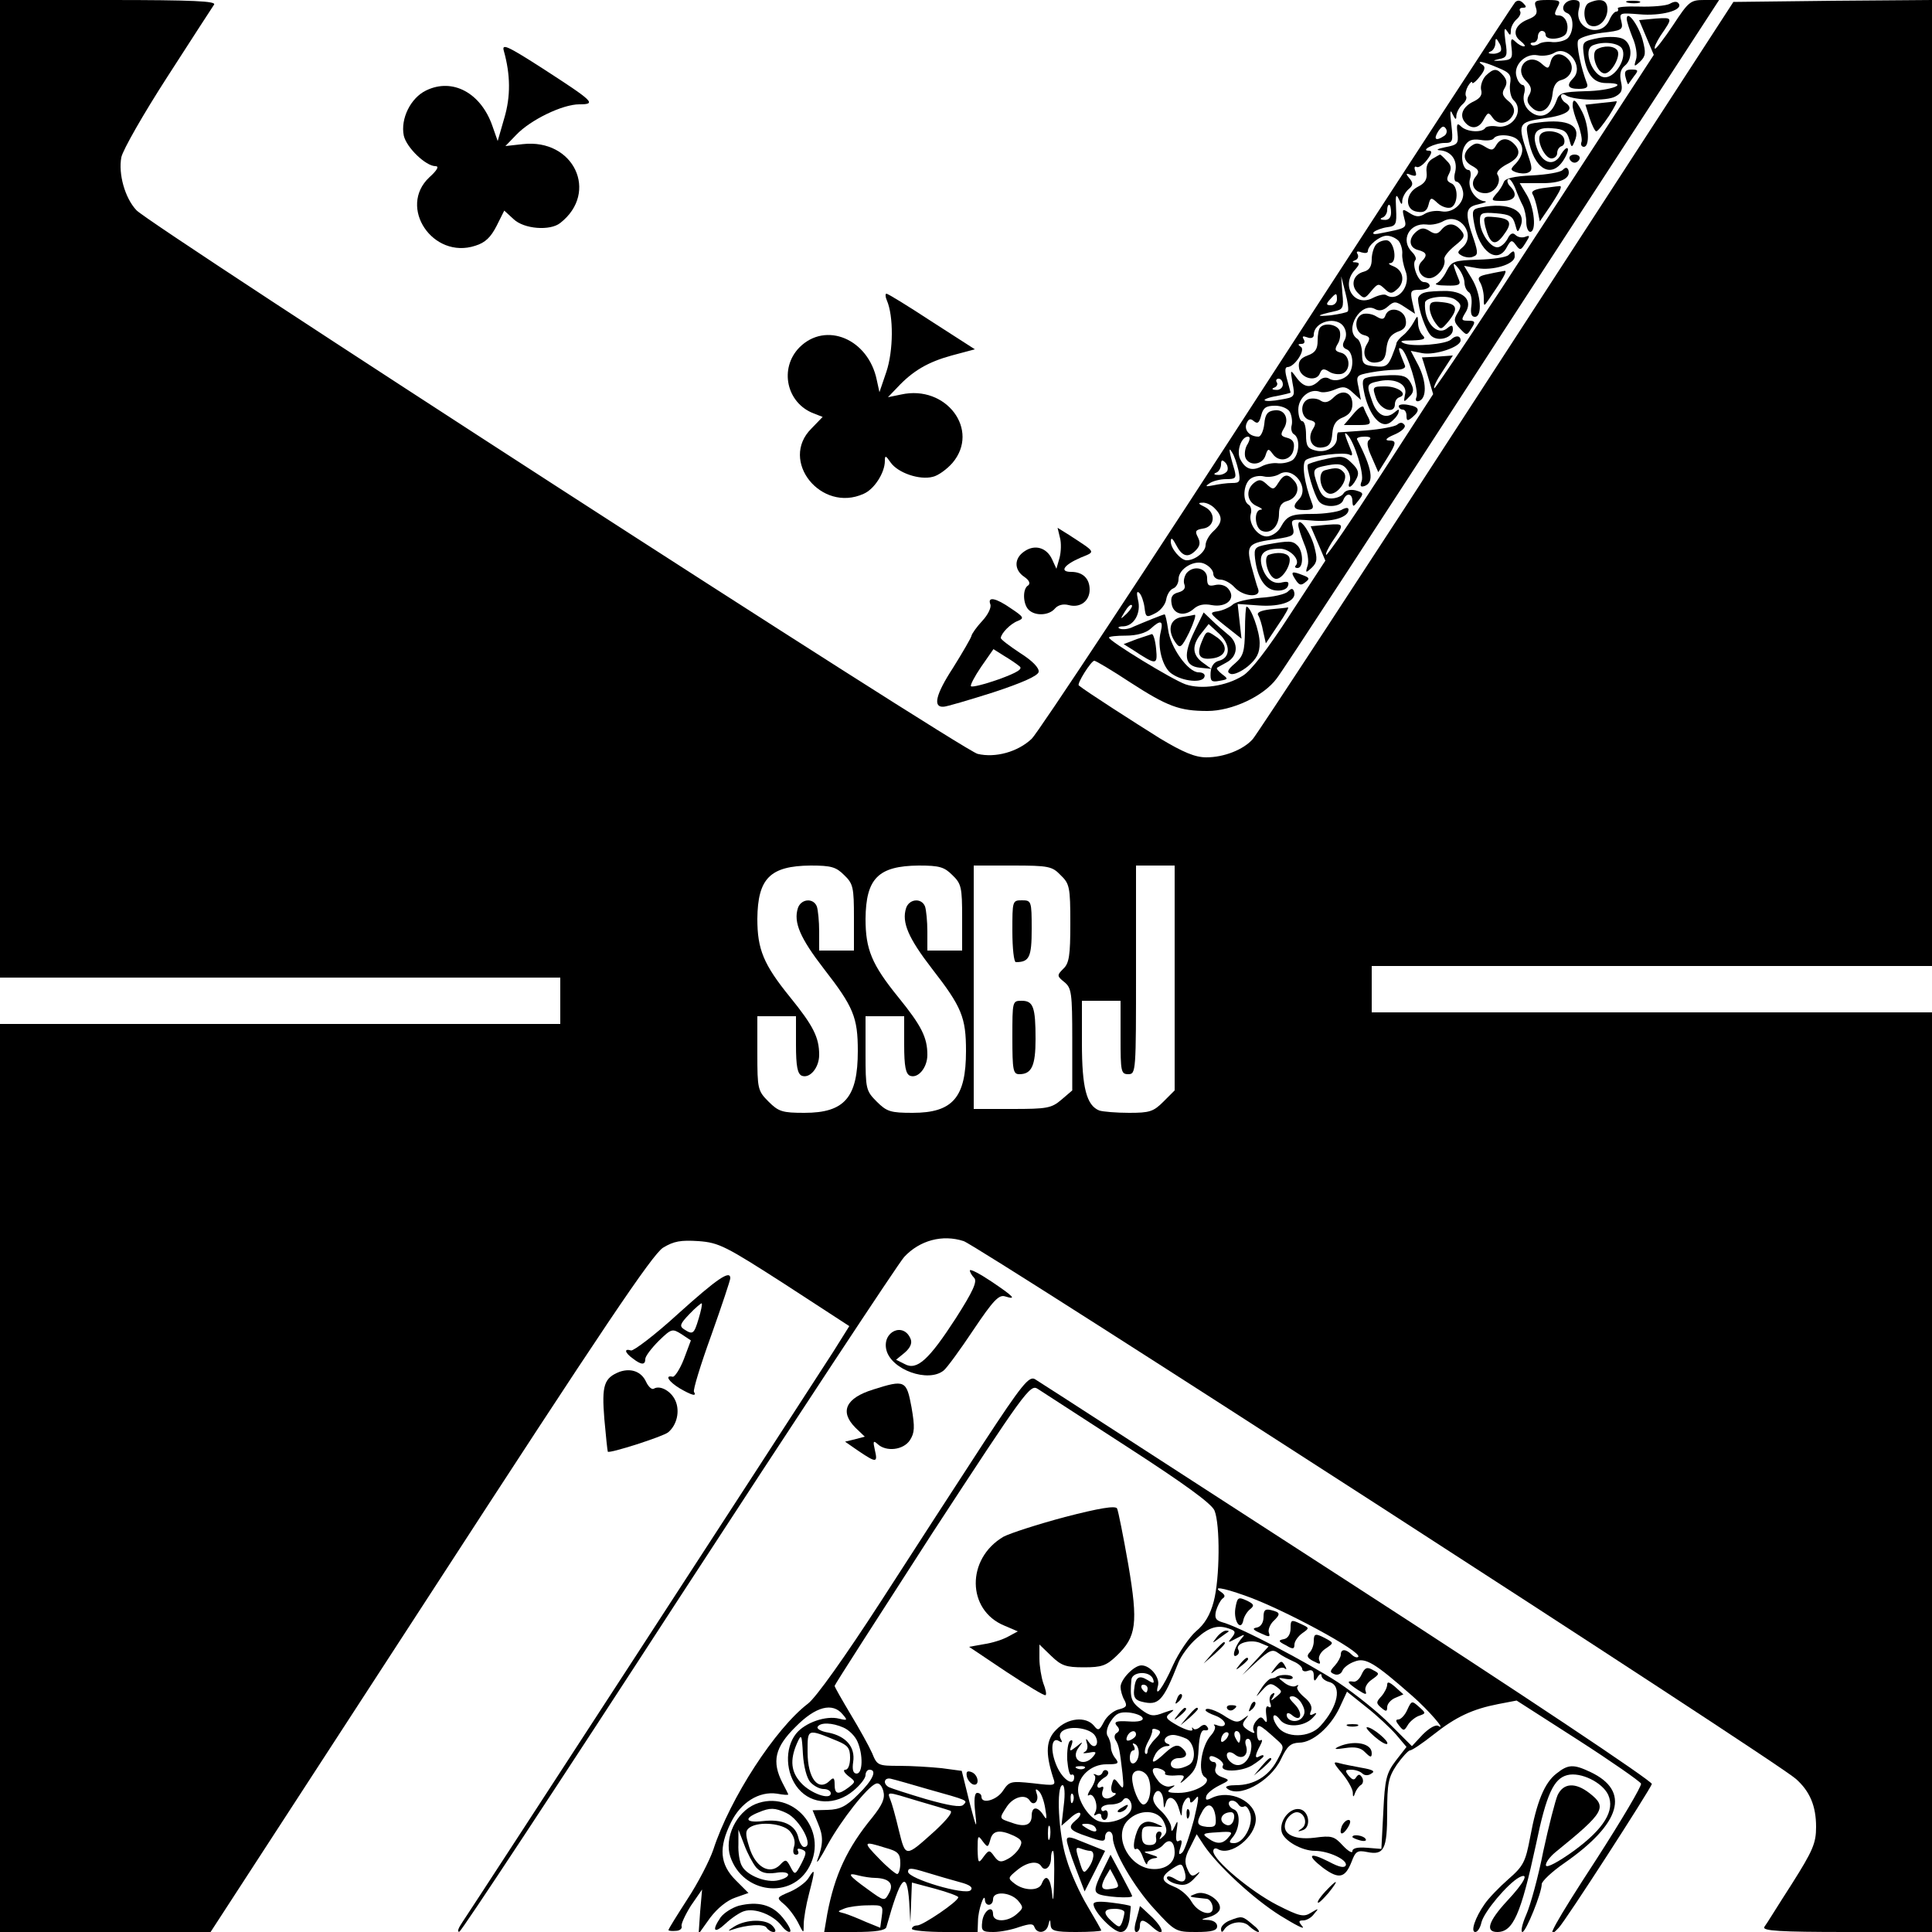 <?xml version="1.0" standalone="no"?>
<!DOCTYPE svg PUBLIC "-//W3C//DTD SVG 20010904//EN"
 "http://www.w3.org/TR/2001/REC-SVG-20010904/DTD/svg10.dtd">
<svg version="1.0" xmlns="http://www.w3.org/2000/svg"
 width="500pt" height="500pt" viewBox="0 0 500 500"
 preserveAspectRatio="xMidYMid meet">
<g transform="translate(0,500) scale(0.1,-0.1)"
fill="#000000" stroke="none">
<path d="M0 3735 l0 -1265 725 0 725 0 0 -60 0 -60 -725 0 -725 0 0 -1175 0
-1175 273 0 272 0 568 874 c449 692 575 879 603 897 28 17 46 20 92 17 53 -4
70 -13 224 -112 l166 -108 -42 -67 c-110 -171 -941 -1449 -959 -1475 -11 -16
-15 -27 -8 -25 6 2 261 389 566 859 306 470 569 869 585 887 40 43 99 59 154
41 39 -13 2107 -1348 2154 -1392 36 -32 52 -70 52 -124 0 -42 -8 -61 -63 -148
-35 -54 -66 -105 -71 -111 -6 -10 40 -13 213 -13 l221 0 0 1190 0 1190 -725 0
-725 0 0 60 0 60 725 0 725 0 0 1250 0 1250 -257 -2 -257 -3 -613 -944 c-337
-520 -621 -953 -631 -964 -24 -27 -74 -47 -120 -47 -29 0 -60 13 -120 49 -64
40 -192 122 -210 137 -6 4 32 64 40 64 4 0 46 -25 93 -56 96 -62 127 -74 200
-74 63 0 145 38 179 84 14 17 276 419 584 894 l561 862 -39 0 c-35 0 -40 -4
-80 -65 -24 -36 -45 -63 -47 -61 -3 3 4 17 14 33 33 48 33 48 -12 45 l-43 -4
19 -45 19 -45 -282 -433 c-155 -239 -284 -432 -286 -430 -3 3 7 23 22 45 l26
40 -40 -3 c-22 -1 -40 -2 -40 -2 0 0 7 -21 15 -48 l14 -47 -136 -210 c-75
-116 -138 -208 -141 -206 -2 3 5 17 15 33 33 48 33 48 -12 45 l-43 -4 19 -44
19 -45 -91 -139 c-57 -88 -102 -147 -123 -159 -43 -27 -107 -36 -148 -22 -34
12 -198 112 -198 121 0 3 20 5 44 5 28 0 52 7 64 18 26 24 33 21 26 -8 -10
-39 5 -94 29 -109 29 -20 79 -24 84 -8 3 7 -4 12 -15 12 -27 0 -73 64 -79 111
-3 21 -7 39 -9 39 -4 0 -53 -20 -81 -32 -11 -6 -27 -8 -35 -5 -7 3 -3 6 9 6
28 1 47 35 38 69 -4 18 -3 24 4 17 5 -5 11 -22 13 -37 3 -26 5 -27 28 -15 14
7 26 23 28 35 2 13 10 26 18 29 8 3 14 14 14 24 0 28 44 53 69 39 12 -6 21
-17 21 -25 0 -8 8 -15 18 -15 11 0 27 -9 37 -20 23 -25 70 -28 61 -4 -4 9 -11
37 -18 61 -13 53 -8 58 65 68 44 7 48 9 43 30 -6 22 -4 22 48 18 53 -5 96 8
96 28 0 6 -7 6 -19 -1 -11 -5 -44 -10 -73 -10 -57 0 -67 -4 -84 -35 -6 -11
-20 -21 -32 -23 -24 -4 -52 31 -45 58 3 10 0 21 -6 24 -16 10 -13 52 4 66 8 7
24 10 36 7 12 -3 30 0 40 6 36 22 80 -36 50 -66 -18 -18 -13 -27 15 -27 20 0
25 4 20 16 -21 55 -28 106 -16 114 18 11 100 21 113 13 6 -4 8 0 4 10 -18 44
-20 52 -10 42 18 -18 44 -102 37 -120 -5 -13 -3 -16 7 -13 26 9 21 44 -19 121
-2 4 7 7 20 7 13 0 18 -3 12 -8 -8 -5 -6 -19 6 -45 l17 -39 22 35 c26 42 26
47 4 47 -10 1 -4 7 15 15 19 8 31 19 27 25 -5 7 -11 8 -19 1 -6 -5 -43 -12
-81 -15 -39 -3 -71 -5 -72 -5 -2 -1 -3 -7 -3 -15 0 -22 -28 -39 -55 -32 -21 5
-25 12 -25 41 0 19 -4 35 -10 35 -5 0 -10 13 -10 30 0 31 30 56 56 46 8 -3 25
0 39 6 21 9 29 8 46 -8 l21 -19 -6 32 c-7 31 -6 32 31 39 21 4 51 7 66 7 16 0
26 5 23 11 -18 44 -19 49 -9 43 15 -9 45 -107 39 -124 -4 -9 -1 -13 6 -11 21
7 20 50 -1 92 l-20 38 30 -6 c33 -6 99 16 99 33 0 13 -13 14 -25 2 -14 -12
-96 -19 -120 -10 -15 6 -10 8 20 8 30 1 36 4 27 13 -7 7 -12 21 -12 32 -1 21
-1 21 -12 1 -6 -11 -18 -26 -27 -33 -9 -7 -16 -16 -17 -20 0 -4 -6 -20 -12
-35 -10 -24 -17 -28 -44 -25 -29 3 -33 6 -33 33 0 17 -6 34 -12 38 -36 23 9
98 46 77 11 -6 22 -3 33 7 16 14 20 14 44 -2 l26 -17 -7 31 c-6 28 -4 31 19
31 14 0 26 5 26 10 0 6 -7 10 -15 10 -15 0 -32 46 -22 57 3 3 0 12 -8 20 -32
31 -8 77 37 72 13 -2 32 2 44 9 43 23 86 -37 48 -69 -13 -11 -13 -14 0 -21 8
-4 21 -6 29 -2 12 4 12 11 2 42 -25 71 -23 86 10 93 17 4 25 7 18 8 -24 2 -45
33 -39 57 4 13 2 24 -3 24 -16 0 -23 38 -11 61 9 16 19 20 41 17 17 -3 32 -1
35 4 8 12 48 10 62 -4 17 -17 15 -38 -4 -60 -16 -16 -16 -18 0 -24 9 -3 22 -4
30 -1 12 5 12 12 1 44 -29 84 -27 87 43 97 59 8 79 24 52 41 -5 3 -10 11 -10
16 0 6 6 7 13 2 21 -13 105 -15 127 -3 17 9 20 17 15 39 -4 19 -1 32 10 41 21
17 19 57 -4 69 -11 6 -36 7 -62 3 -41 -8 -44 -10 -41 -37 6 -55 24 -80 59 -80
63 0 13 -20 -54 -21 -60 -2 -68 -4 -75 -25 -15 -41 -46 -50 -73 -23 -10 11
-14 25 -11 40 4 13 2 24 -3 24 -5 0 -13 9 -16 21 -10 29 22 62 54 56 14 -3 33
0 43 6 35 22 79 -36 49 -66 -18 -18 -13 -27 15 -27 19 0 25 4 21 14 -15 39
-28 99 -23 111 2 7 30 16 61 20 53 6 56 8 51 30 -6 22 -4 22 47 18 55 -5 112
10 102 27 -4 7 -12 7 -24 0 -10 -5 -45 -8 -79 -7 -33 1 -58 -1 -55 -5 2 -5 0
-8 -4 -8 -5 0 -13 -10 -18 -22 -21 -48 -92 -23 -79 28 5 19 2 24 -14 24 -24 0
-37 -26 -16 -34 18 -7 18 -50 0 -66 -8 -6 -25 -10 -38 -9 -13 2 -29 0 -36 -5
-7 -4 -16 -5 -19 -2 -4 3 -1 6 5 6 7 0 12 7 12 15 0 8 5 15 10 15 6 0 10 -4
10 -10 0 -16 47 -12 54 5 8 21 -3 45 -20 45 -12 0 -12 4 -4 20 10 18 8 20 -25
20 -32 0 -36 -3 -30 -20 5 -15 0 -22 -20 -30 -34 -13 -43 -39 -20 -56 10 -8
14 -14 9 -14 -6 0 -16 6 -23 13 -10 10 -12 6 -9 -18 3 -27 0 -30 -27 -32 -22
-1 -24 0 -6 4 21 4 23 8 17 46 -4 30 -3 38 4 27 8 -13 10 -13 10 1 0 9 7 22
15 29 8 7 12 16 9 21 -3 5 0 9 7 9 10 0 10 3 1 12 -8 8 -15 8 -21 2 -5 -5
-282 -430 -616 -944 -333 -514 -619 -947 -635 -962 -36 -34 -94 -50 -140 -39
-39 9 -2141 1368 -2177 1407 -30 32 -47 94 -39 137 4 19 57 112 119 208 62 96
116 180 121 187 6 9 -52 12 -273 12 l-281 0 0 -1265z m3884 1133 c-3 -4 -13
-8 -22 -7 -11 0 -12 3 -4 6 6 2 12 12 12 21 0 14 2 15 9 2 6 -8 7 -18 5 -22z
m314 6 c13 -24 -17 -74 -44 -74 -32 0 -60 72 -31 83 27 11 66 6 75 -9z m-322
-49 c32 -13 36 -19 32 -43 -2 -16 2 -34 9 -41 29 -27 -2 -76 -44 -68 -13 2
-26 0 -29 -4 -8 -13 -48 -11 -63 4 -10 10 -12 6 -9 -18 3 -27 0 -30 -32 -36
-19 -4 -25 -7 -14 -8 30 -2 47 -26 40 -56 -4 -14 -2 -25 3 -25 5 0 13 -9 16
-21 10 -29 -22 -62 -54 -56 -14 3 -33 0 -43 -6 -14 -9 -23 -9 -39 1 -20 13
-21 12 -15 -12 7 -27 9 -26 -68 -41 -11 -2 -15 0 -10 5 5 4 20 10 34 12 23 3
25 7 23 48 -2 34 0 40 7 25 7 -16 9 -16 9 -4 1 9 8 22 16 29 12 10 13 16 3 28
-11 13 -10 15 4 9 13 -4 15 -2 11 10 -4 9 -2 14 3 11 5 -3 17 5 27 18 13 17
14 24 5 24 -24 0 15 20 40 20 22 0 23 3 18 48 -4 33 -3 41 3 27 8 -16 10 -16
10 -4 1 9 8 22 16 29 8 7 12 16 9 21 -3 5 0 17 5 26 6 10 11 14 11 9 0 -4 9 2
19 15 14 17 16 26 8 31 -20 13 2 9 39 -7z m-139 -177 c-21 -14 -28 -9 -15 12
9 13 14 16 20 7 4 -6 2 -15 -5 -19z m-137 -198 c0 -13 -6 -20 -17 -19 -11 0
-13 3 -5 6 6 2 12 11 12 19 0 8 2 14 5 14 3 0 5 -9 5 -20z m20 -74 c6 -8 10
-23 9 -33 -1 -10 3 -29 8 -43 16 -38 -18 -83 -49 -64 -5 4 -21 0 -35 -7 -47
-25 -84 31 -47 72 13 15 14 19 3 20 -10 0 -11 2 -1 6 6 2 9 10 5 16 -4 6 0 8
10 4 10 -3 17 -2 17 3 0 15 31 40 49 40 10 0 24 -6 31 -14z m-132 -182 c-3 -3
-23 -7 -44 -10 -41 -4 -37 0 8 10 24 5 26 9 22 48 l-3 43 11 -43 c6 -23 9 -45
6 -48z m-28 31 c0 -8 -7 -15 -15 -15 -13 0 -14 3 -3 15 16 18 18 18 18 0z m19
-73 c6 -11 6 -24 0 -34 -6 -11 -4 -18 6 -22 16 -6 20 -43 7 -62 -11 -16 -37
-23 -52 -14 -8 5 -19 3 -27 -6 -21 -20 -39 -17 -58 9 -16 22 -16 21 -10 -14 7
-36 6 -37 -30 -43 -20 -4 -39 -5 -42 -2 -3 2 11 8 31 11 20 4 36 8 36 9 0 0
-4 16 -9 34 -6 21 -6 32 1 32 18 0 47 44 35 52 -9 6 -8 8 1 8 8 0 10 5 6 12
-5 8 -2 9 9 5 10 -4 17 -1 17 6 0 36 62 51 79 19z m-159 -147 c0 -8 -8 -15
-17 -14 -11 0 -13 3 -5 6 6 2 10 9 6 14 -3 5 0 9 5 9 6 0 11 -7 11 -15z m18
-71 c5 -9 7 -25 5 -34 -3 -10 0 -21 6 -24 16 -10 14 -51 -3 -66 -8 -6 -25 -10
-38 -9 -13 2 -32 -2 -43 -8 -25 -13 -42 -7 -55 18 -11 20 2 59 20 59 6 0 5 -8
-1 -19 -7 -10 -9 -26 -6 -35 9 -23 44 -20 52 5 6 19 8 19 19 4 17 -24 50 -15
54 13 3 17 -2 25 -17 29 -16 4 -18 8 -9 23 16 25 3 52 -24 48 -18 -2 -24 -11
-26 -35 -2 -18 -9 -33 -15 -33 -23 0 -38 17 -31 34 5 12 10 14 19 6 10 -8 14
-4 19 15 5 20 13 25 36 25 16 0 33 -7 38 -16z m-133 -151 c6 -30 4 -33 -17
-33 -13 0 -34 -3 -48 -6 -20 -4 -22 -3 -10 5 8 6 28 11 43 11 25 0 27 3 22 23
-15 50 -16 63 -7 47 6 -8 13 -30 17 -47z m-29 -2 c-4 -6 -15 -11 -24 -10 -11
0 -12 3 -4 6 6 2 12 12 12 21 0 12 3 13 11 5 6 -6 8 -16 5 -22z m-32 -97 c21
-21 20 -37 -4 -59 -11 -10 -20 -26 -20 -36 0 -17 -27 -39 -49 -39 -15 0 -41
30 -41 48 0 12 4 10 13 -7 16 -31 31 -36 51 -16 12 12 13 21 6 35 -8 15 -6 19
13 22 31 4 35 41 5 56 -17 8 -19 11 -6 11 9 1 24 -6 32 -15z m-228 -272 c-17
-16 -18 -16 -5 5 7 12 15 20 18 17 3 -2 -3 -12 -13 -22z m-731 -677 c23 -22
25 -32 25 -110 l0 -85 -45 0 -45 0 0 49 c0 27 -3 56 -6 65 -9 23 -41 20 -49
-4 -12 -37 6 -78 67 -157 77 -99 88 -126 88 -213 0 -120 -34 -160 -138 -160
-57 0 -67 3 -93 29 -28 28 -29 33 -29 125 l0 96 50 0 50 0 0 -74 c0 -56 4 -75
15 -80 21 -8 45 21 45 54 0 45 -15 75 -75 149 -69 85 -85 124 -85 203 1 105
33 137 138 138 54 0 66 -4 87 -25z m280 0 c23 -22 25 -32 25 -110 l0 -85 -45
0 -45 0 0 49 c0 27 -3 56 -6 65 -9 23 -41 20 -49 -4 -12 -37 6 -78 67 -157 77
-99 88 -126 88 -213 0 -120 -34 -160 -138 -160 -57 0 -67 3 -93 29 -28 28 -29
33 -29 125 l0 96 50 0 50 0 0 -74 c0 -56 4 -75 15 -80 21 -8 45 21 45 54 0 45
-15 75 -75 149 -69 85 -85 124 -85 203 1 105 33 137 138 138 54 0 66 -4 87
-25z m280 0 c23 -22 25 -31 25 -125 0 -82 -3 -103 -18 -117 -17 -17 -17 -19 3
-35 18 -15 20 -28 20 -148 l0 -132 -28 -24 c-26 -22 -37 -24 -128 -24 l-99 0
0 315 0 315 100 0 c94 0 103 -2 125 -25z m295 -266 l0 -291 -29 -29 c-26 -26
-36 -29 -89 -29 -33 0 -68 3 -77 6 -33 13 -45 59 -45 174 l0 110 50 0 50 0 0
-95 c0 -88 1 -95 20 -95 20 0 20 7 20 270 l0 270 50 0 50 0 0 -291z"/>
<path d="M4132 4872 c-16 -11 1 -62 21 -62 17 0 42 44 33 59 -8 13 -36 14 -54
3z"/>
<path d="M3845 4804 c-9 -10 -14 -26 -12 -36 4 -13 -2 -22 -18 -30 -29 -13
-39 -36 -24 -54 16 -20 37 -17 49 7 11 19 12 20 24 3 15 -20 43 -13 53 12 4
11 -1 23 -14 33 -15 13 -17 20 -9 33 7 12 6 21 -3 32 -17 20 -25 20 -46 0z"/>
<path d="M3707 4589 c-12 -7 -17 -20 -15 -35 2 -18 -4 -28 -22 -37 -34 -17
-35 -61 -2 -65 17 -3 25 2 29 18 5 20 7 20 24 4 10 -9 25 -14 34 -11 19 8 20
56 0 63 -11 5 -12 11 -5 24 7 14 6 23 -6 34 -8 9 -16 16 -17 16 -1 0 -10 -5
-20 -11z"/>
<path d="M3562 4368 c-6 -6 -12 -24 -12 -39 0 -18 -6 -28 -20 -32 -28 -7 -36
-35 -16 -55 16 -16 18 -16 35 5 17 20 19 20 34 6 13 -13 19 -14 31 -3 23 18
19 49 -6 60 -13 5 -17 9 -10 9 19 1 11 55 -8 59 -9 1 -21 -3 -28 -10z"/>
<path d="M3417 4153 c-4 -3 -7 -19 -7 -35 0 -21 -6 -31 -26 -38 -19 -7 -25
-16 -22 -33 4 -26 45 -37 54 -13 5 12 10 13 24 4 9 -6 25 -8 34 -5 23 9 20 48
-3 54 -16 4 -18 8 -9 23 6 9 8 25 5 34 -6 16 -38 22 -50 9z"/>
<path d="M2620 2590 c0 -44 4 -80 9 -80 35 0 41 13 41 86 0 72 -1 74 -25 74
-25 0 -25 -1 -25 -80z"/>
<path d="M2620 2315 c0 -85 2 -95 18 -95 32 0 42 22 42 91 0 83 -6 99 -36 99
-24 0 -24 -1 -24 -95z"/>
<path d="M4113 4993 c-18 -7 -16 -52 2 -59 21 -9 45 14 45 42 0 24 -17 30 -47
17z"/>
<path d="M4213 4993 c9 -2 23 -2 30 0 6 3 -1 5 -18 5 -16 0 -22 -2 -12 -5z"/>
<path d="M4210 4951 c0 -6 7 -28 15 -48 9 -20 13 -46 9 -57 -6 -19 -5 -20 11
-5 14 14 15 22 6 56 -11 39 -41 79 -41 54z"/>
<path d="M1304 4868 c17 -61 18 -117 1 -174 l-17 -59 -14 40 c-30 85 -103 124
-171 91 -40 -19 -67 -73 -58 -117 7 -31 57 -79 82 -79 10 0 5 -10 -16 -29 -82
-77 9 -213 119 -177 26 8 40 22 55 51 l20 40 24 -22 c27 -26 95 -31 121 -10
101 79 35 219 -97 204 l-45 -5 28 29 c37 39 120 79 163 79 46 0 38 7 -98 95
-89 57 -103 63 -97 43z"/>
<path d="M4013 4840 c-5 -19 -7 -19 -23 -5 -34 31 -74 -11 -41 -44 14 -14 16
-23 9 -36 -8 -12 -6 -22 6 -33 23 -23 50 -4 54 35 2 21 10 33 23 36 25 7 35
33 19 52 -18 21 -41 19 -47 -5z"/>
<path d="M4207 4800 c3 -12 6 -19 7 -18 1 2 8 11 15 21 12 15 11 17 -7 17 -15
0 -19 -5 -15 -20z"/>
<path d="M4070 4726 c0 -7 6 -29 14 -47 7 -19 11 -40 9 -46 -3 -7 0 -13 6 -13
16 0 13 56 -4 90 -17 33 -25 38 -25 16z"/>
<path d="M4139 4733 l-36 -4 11 -35 c6 -18 14 -34 17 -34 4 0 18 18 33 40 14
22 23 39 19 38 -5 -1 -24 -3 -44 -5z"/>
<path d="M3982 4683 c-33 -4 -34 -5 -27 -41 14 -79 59 -106 91 -57 9 14 14 28
11 31 -3 3 -10 -4 -17 -15 -16 -31 -45 -26 -60 9 -18 44 -7 62 37 58 30 -2 38
-8 44 -28 6 -23 7 -23 14 -6 18 41 -16 59 -93 49z"/>
<path d="M3986 4651 c-10 -15 12 -61 29 -61 8 0 15 6 15 14 0 8 5 16 12 18 6
2 9 12 5 21 -7 18 -52 24 -61 8z"/>
<path d="M3872 4624 c-8 -14 -12 -14 -30 -3 -17 10 -23 10 -36 0 -22 -18 -20
-38 5 -51 16 -9 18 -14 9 -26 -18 -20 -4 -44 24 -44 25 0 44 30 31 49 -3 6 8
17 25 26 32 16 38 33 18 53 -17 17 -35 15 -46 -4z"/>
<path d="M4062 4589 c2 -6 8 -10 13 -10 5 0 11 4 13 10 2 6 -4 11 -13 11 -9 0
-15 -5 -13 -11z"/>
<path d="M4044 4560 c-6 -6 -41 -12 -79 -14 -48 -2 -70 -8 -73 -17 -3 -8 -11
-22 -20 -31 -14 -17 -13 -18 16 -18 33 0 42 16 20 38 -6 6 -9 15 -5 18 3 4 11
-6 18 -22 6 -16 15 -37 20 -46 5 -10 9 -29 9 -43 0 -14 5 -25 10 -25 17 0 11
63 -9 96 l-18 30 53 0 c52 -1 80 12 73 34 -3 7 -7 8 -15 0z"/>
<path d="M3992 4513 c-20 -3 -30 -8 -26 -15 4 -6 10 -25 13 -41 l6 -30 28 41
c28 43 32 53 20 50 -5 0 -23 -3 -41 -5z"/>
<path d="M3832 4463 c-22 -4 -23 -8 -17 -41 13 -74 61 -108 85 -61 10 18 13
19 23 5 11 -15 13 -14 25 5 12 19 12 21 -1 16 -8 -3 -19 -1 -25 5 -7 7 -14 4
-21 -11 -7 -12 -18 -21 -26 -21 -19 0 -45 39 -45 68 0 21 4 23 42 20 35 -3 43
-7 49 -28 6 -23 7 -23 14 -6 17 41 -31 64 -103 49z"/>
<path d="M3844 4413 c12 -45 25 -51 46 -23 25 33 21 44 -20 48 -31 3 -32 2
-26 -25z"/>
<path d="M3730 4405 c-9 -11 -16 -12 -30 -3 -14 9 -22 9 -34 -1 -22 -18 -20
-42 4 -48 23 -6 25 -14 9 -30 -16 -16 -3 -43 20 -43 20 0 44 30 39 49 -2 6 10
21 27 35 25 20 28 26 16 40 -17 20 -35 20 -51 1z"/>
<path d="M3904 4340 c-6 -6 -41 -11 -78 -12 -63 -2 -69 -4 -82 -29 -7 -15 -19
-29 -26 -32 -7 -3 4 -6 26 -6 30 -1 37 2 32 14 -18 44 -18 51 -2 31 9 -11 16
-28 16 -37 0 -10 5 -21 11 -25 6 -3 9 -19 7 -35 -3 -20 0 -29 9 -29 20 0 16
60 -8 99 l-20 33 34 -6 c40 -7 97 10 97 30 0 17 -3 17 -16 4z"/>
<path d="M3853 4291 c-26 -5 -30 -9 -23 -21 5 -8 10 -26 10 -40 0 -24 0 -24
13 -5 37 54 49 75 41 74 -5 -1 -24 -4 -41 -8z"/>
<path d="M3688 4243 c-10 -2 -18 -10 -18 -16 0 -27 21 -86 35 -97 18 -15 55
-4 55 17 0 12 -3 13 -14 4 -27 -23 -62 17 -58 66 2 15 61 21 79 7 15 -11 16
-16 5 -34 -10 -17 -10 -23 6 -40 18 -19 18 -19 30 0 11 17 10 20 -8 20 -18 0
-19 2 -8 20 20 31 -1 55 -48 57 -21 0 -47 -1 -56 -4z"/>
<path d="M2295 4223 c18 -41 17 -131 -1 -185 l-18 -53 -7 32 c-22 106 -132
152 -200 84 -53 -54 -34 -144 37 -171 l23 -9 -29 -30 c-84 -83 25 -219 135
-169 28 12 55 55 55 85 0 15 2 15 15 -4 19 -27 75 -46 109 -37 14 3 37 20 51
36 72 85 -16 203 -133 177 l-34 -7 24 25 c40 43 79 66 141 83 l60 16 -112 72
c-61 40 -113 72 -117 72 -3 0 -3 -8 1 -17z"/>
<path d="M3700 4203 c0 -11 7 -28 15 -39 14 -19 15 -18 35 6 25 32 21 44 -18
48 -26 3 -32 0 -32 -15z"/>
<path d="M3586 4185 c-4 -12 -9 -13 -24 -4 -11 7 -27 9 -36 6 -23 -9 -20 -48
3 -54 16 -4 18 -8 9 -23 -16 -25 -3 -52 24 -48 18 2 24 11 26 36 3 24 10 35
28 43 19 6 25 15 22 32 -4 26 -42 36 -52 12z"/>
<path d="M3539 4023 c-14 -3 -15 -10 -7 -46 14 -55 42 -86 65 -71 9 6 19 17
22 25 3 11 2 12 -11 1 -22 -18 -45 -6 -57 30 -15 43 -15 45 20 52 41 8 73 -9
65 -36 -4 -19 -3 -20 10 -6 13 12 14 20 5 37 -9 17 -20 21 -54 20 -23 -1 -49
-3 -58 -6z"/>
<path d="M3561 3970 c11 -31 49 -43 49 -16 0 8 5 16 12 18 23 8 -4 28 -37 28
-33 0 -34 -1 -24 -30z"/>
<path d="M3452 3972 c-13 -13 -23 -16 -34 -9 -8 6 -23 7 -32 4 -23 -9 -20 -48
3 -54 16 -4 18 -8 9 -23 -16 -25 -3 -52 24 -48 18 2 24 11 26 36 2 24 10 35
28 42 16 7 24 17 24 34 0 31 -26 40 -48 18z"/>
<path d="M3502 3928 l-24 -28 37 0 c31 0 34 2 27 18 -5 9 -11 22 -13 28 -2 6
-14 -2 -27 -18z"/>
<path d="M3620 3949 c0 -5 5 -9 10 -9 6 0 10 -7 10 -16 0 -14 3 -14 15 -4 21
18 19 27 -10 32 -14 3 -25 1 -25 -3z"/>
<path d="M3422 3810 c-18 -4 -35 -10 -37 -12 -6 -5 16 -80 28 -95 13 -18 56
-16 63 2 8 21 24 19 24 -2 1 -16 2 -16 16 2 14 18 13 20 -8 26 -14 3 -26 0
-31 -8 -4 -7 -19 -13 -32 -13 -17 0 -26 8 -34 31 -16 46 -15 47 26 55 28 5 39
3 49 -11 7 -9 10 -23 7 -31 -8 -21 5 -17 17 6 8 15 6 24 -10 40 -21 21 -27 22
-78 10z"/>
<path d="M3429 3783 c-20 -5 -13 -52 9 -60 21 -8 54 37 40 54 -11 13 -20 14
-49 6z"/>
<path d="M3308 3750 c-11 -18 -14 -18 -30 -3 -14 13 -20 13 -33 3 -22 -18 -18
-49 8 -60 12 -5 16 -9 10 -9 -19 -1 -16 -48 3 -55 23 -9 44 12 44 44 0 19 6
29 20 33 26 7 36 33 20 52 -17 20 -27 19 -42 -5z"/>
<path d="M3360 3641 c0 -6 7 -28 15 -48 9 -20 13 -46 9 -57 -6 -19 -5 -20 11
-5 14 14 15 22 6 56 -11 39 -41 79 -41 54z"/>
<path d="M2743 3609 c4 -14 3 -38 -1 -53 l-8 -28 -11 24 c-14 31 -45 40 -72
21 -27 -18 -27 -48 0 -66 13 -9 16 -17 10 -22 -15 -8 -14 -48 1 -63 17 -17 53
-15 68 3 8 9 21 13 36 9 30 -8 54 11 54 40 0 29 -18 46 -48 46 -31 0 -19 18
25 37 39 16 41 12 -31 59 l-29 18 6 -25z"/>
<path d="M3280 3591 c-32 -6 -35 -9 -32 -36 6 -50 25 -80 53 -83 16 -2 29 3
32 11 4 11 0 13 -14 10 -24 -7 -45 10 -54 44 -7 30 6 43 47 43 27 0 55 -30 41
-44 -3 -3 -1 -6 5 -6 16 0 15 43 0 58 -13 13 -22 13 -78 3z"/>
<path d="M3283 3564 c-15 -7 -1 -58 18 -62 18 -3 44 41 35 57 -7 11 -31 13
-53 5z"/>
<path d="M3071 3517 c-6 -8 -9 -21 -6 -29 4 -10 -1 -17 -15 -21 -16 -4 -21
-12 -18 -29 4 -28 33 -35 57 -14 12 11 27 14 47 10 38 -7 64 17 43 42 -7 9
-21 13 -34 10 -17 -4 -21 -1 -21 17 1 26 -34 36 -53 14z"/>
<path d="M3352 3501 c10 -16 15 -17 26 -8 12 9 11 12 -5 18 -30 12 -34 10 -21
-10z"/>
<path d="M3333 3469 c-7 -7 -38 -14 -70 -16 -32 -3 -65 -10 -73 -18 -8 -7 -26
-15 -39 -17 -22 -3 -21 -5 19 -37 l43 -34 -5 45 -5 45 56 -4 c58 -4 98 12 90
36 -3 9 -7 9 -16 0z"/>
<path d="M2563 3436 c3 -8 -6 -27 -21 -43 -14 -15 -27 -33 -28 -39 -1 -5 -23
-43 -48 -83 -45 -69 -52 -102 -24 -100 7 0 65 17 128 37 76 25 116 43 118 53
2 10 -16 29 -48 49 -27 18 -50 35 -50 39 1 12 25 37 44 44 17 7 16 10 -17 32
-40 28 -62 32 -54 11z m75 -160 c10 -7 -4 -16 -53 -34 -37 -13 -69 -21 -72
-18 -3 2 9 25 26 50 l32 46 27 -17 c15 -9 33 -21 40 -27z"/>
<path d="M3222 3368 c-1 -54 -4 -66 -26 -85 -19 -16 -22 -23 -11 -27 8 -3 28
6 45 20 23 20 30 34 30 60 0 30 -23 94 -34 94 -2 0 -4 -28 -4 -62z"/>
<path d="M3287 3423 c-24 -3 -35 -8 -31 -15 4 -6 10 -25 13 -42 l7 -31 32 48
c18 26 29 46 25 45 -4 -1 -25 -3 -46 -5z"/>
<path d="M3092 3368 c-31 -63 -27 -92 13 -96 l30 -3 -22 16 c-28 20 -29 45 -4
76 l19 24 27 -25 c30 -28 30 -62 0 -70 -13 -3 -21 -14 -22 -31 -1 -22 2 -25
23 -21 23 4 23 5 7 17 -10 8 -16 15 -13 17 3 2 14 8 25 14 29 16 31 50 4 71
-12 10 -32 27 -43 38 l-21 20 -23 -47z"/>
<path d="M3058 3403 c-31 -5 -38 -35 -15 -67 11 -15 15 -12 35 28 12 26 18 45
14 45 -4 -1 -19 -4 -34 -6z"/>
<path d="M3110 3339 c-15 -36 -5 -49 33 -42 34 7 36 35 3 56 -23 16 -24 15
-36 -14z"/>
<path d="M2942 3346 l-34 -13 24 -15 c61 -40 64 -40 60 3 -2 21 -7 38 -11 38
-3 -1 -21 -7 -39 -13z"/>
<path d="M2510 1712 c0 -4 5 -13 11 -19 9 -9 -3 -35 -47 -104 -70 -108 -101
-137 -133 -119 l-22 11 22 18 c14 12 20 24 16 35 -18 46 -75 20 -63 -28 13
-51 108 -85 148 -53 8 6 43 54 77 105 51 76 66 92 82 87 32 -10 22 0 -36 39
-30 20 -55 33 -55 28z"/>
<path d="M1755 1600 c-60 -55 -116 -97 -122 -95 -19 6 -16 -6 5 -21 22 -17 32
-17 32 -1 0 7 16 28 35 47 33 32 35 32 59 17 l24 -16 -18 -48 c-10 -26 -24
-47 -29 -46 -22 5 -10 -13 18 -30 31 -18 45 -22 37 -9 -3 4 17 70 45 147 27
76 49 142 49 147 0 22 -34 -1 -135 -92z m53 -13 c-12 -40 -15 -42 -38 -27 -12
8 -10 14 14 39 16 17 31 29 32 28 2 -2 -2 -20 -8 -40z"/>
<path d="M1604 1450 c-41 -16 -47 -35 -40 -122 4 -45 8 -83 9 -85 5 -5 142 39
156 50 23 19 31 55 19 82 -11 25 -40 41 -56 31 -5 -3 -14 5 -20 18 -12 26 -38
36 -68 26z"/>
<path d="M2547 1268 c-62 -95 -182 -280 -267 -412 -94 -145 -168 -249 -189
-265 -84 -64 -202 -245 -245 -378 -10 -29 -40 -87 -67 -128 -27 -42 -49 -77
-49 -80 0 -2 9 -3 19 -2 10 0 17 6 15 12 -2 5 9 29 24 53 l29 42 -5 -57 -4
-58 30 42 c19 25 44 45 65 52 l34 12 -33 33 c-41 41 -45 84 -12 150 25 51 72
81 119 74 16 -3 29 -4 29 -2 0 1 -7 15 -15 30 -28 55 -20 92 34 145 52 53 96
64 122 32 13 -15 12 -16 -9 -11 -34 9 -89 -10 -112 -39 -30 -38 -27 -103 6
-142 35 -42 97 -44 143 -5 17 14 31 32 31 40 0 8 5 14 10 14 21 0 9 -27 -29
-64 -31 -31 -47 -39 -79 -40 l-39 -1 14 -34 c14 -33 14 -53 -2 -96 -3 -11 9 7
27 41 36 65 103 150 125 158 8 3 15 -5 19 -19 5 -19 -2 -35 -28 -68 -66 -80
-98 -150 -117 -250 l-8 -47 79 0 c54 0 80 4 82 13 37 132 53 150 59 65 l3 -53
2 51 2 52 60 -16 c33 -9 60 -19 60 -22 0 -11 -92 -73 -106 -73 -8 0 -14 -4
-14 -9 0 -4 38 -8 85 -8 l85 0 1 28 c0 28 17 77 18 55 1 -18 21 -16 21 2 0 21
43 19 64 -3 15 -18 15 -20 -2 -35 -24 -22 -62 -22 -62 -1 0 26 -25 9 -28 -19
-3 -24 0 -27 29 -27 18 0 48 6 67 13 28 9 36 9 39 0 7 -19 31 -16 36 5 4 16 5
16 6 0 1 -15 11 -18 66 -18 36 0 65 2 65 4 0 2 -16 30 -35 62 -20 33 -45 88
-55 123 -21 65 -27 191 -10 191 5 0 7 -22 3 -52 l-6 -53 22 19 c11 11 23 17
26 14 3 -3 -1 -11 -10 -18 -24 -20 -18 -27 30 -43 39 -14 45 -14 45 -1 0 8 5
14 10 14 6 0 10 -7 10 -16 0 -33 55 -128 107 -184 54 -59 56 -60 109 -60 41 0
54 4 54 15 0 9 -10 15 -22 16 -22 1 -22 1 2 8 14 4 26 13 27 21 4 22 -38 49
-62 39 -21 -8 -21 -8 27 -13 7 0 14 -9 16 -19 6 -29 -35 -21 -54 11 -9 16 -29
33 -45 39 -35 14 -37 26 -5 47 23 15 25 14 31 -5 9 -27 -2 -36 -25 -21 -12 7
-20 8 -20 2 0 -5 12 -13 26 -16 20 -5 31 -1 47 17 12 12 15 18 6 11 -13 -10
-18 -8 -26 11 -8 17 -7 31 7 56 l17 34 19 -29 c36 -53 129 -139 198 -182 39
-24 64 -37 57 -28 -11 13 -11 16 2 16 8 0 21 7 28 17 13 15 12 15 -8 3 -19
-12 -29 -10 -88 20 -68 35 -165 116 -165 139 0 7 5 9 11 6 33 -21 99 31 99 77
0 46 -67 78 -114 55 -14 -7 -17 -6 -14 5 2 7 17 19 33 27 28 14 29 14 7 22
-14 5 -20 14 -16 24 3 8 1 15 -5 15 -6 0 -11 5 -11 10 0 7 7 7 20 0 11 -6 18
-15 15 -19 -10 -18 46 -17 75 0 16 10 30 21 30 24 0 4 -4 3 -10 0 -13 -8 -13
1 1 27 6 11 7 18 1 14 -5 -3 -9 6 -9 19 0 27 3 26 52 -18 19 -17 19 -18 0 -53
-22 -41 -60 -64 -106 -64 -18 0 -29 -3 -25 -7 29 -29 113 15 141 74 16 34 25
42 47 43 35 0 81 40 105 91 l19 41 50 -40 c27 -21 62 -54 77 -71 l27 -32 -28
-36 c-24 -32 -28 -47 -32 -132 l-5 -96 -37 3 c-25 2 -38 -1 -38 -9 0 -6 -11 0
-25 15 -22 24 -29 26 -73 20 -58 -7 -90 13 -72 47 6 10 17 19 26 19 20 0 30
-30 13 -42 -12 -8 -11 -9 1 -5 24 6 19 51 -7 55 -26 4 -53 -31 -46 -59 6 -23
52 -49 86 -49 35 0 84 -23 80 -37 -3 -8 -16 -6 -44 9 -51 26 -59 18 -15 -16
41 -30 57 -27 74 16 10 27 15 30 40 25 44 -9 52 7 52 103 0 75 3 90 25 123 14
20 30 37 34 37 5 0 32 18 61 41 58 46 101 66 168 79 l47 9 159 -102 c87 -56
160 -107 163 -113 2 -6 -50 -94 -115 -195 -107 -164 -139 -222 -98 -178 17 17
235 355 241 372 2 7 -335 232 -788 525 -436 282 -800 518 -809 523 -15 8 -34
-15 -131 -163z m371 -13 c147 -95 217 -146 225 -164 15 -36 14 -176 -2 -236
-9 -34 -23 -58 -46 -77 -17 -15 -44 -54 -59 -87 -26 -59 -49 -89 -39 -53 5 21
-20 52 -43 52 -19 0 -54 -36 -54 -56 0 -8 4 -24 10 -34 8 -15 5 -19 -15 -24
-13 -3 -31 -18 -38 -32 -12 -23 -15 -24 -26 -10 -21 25 -68 20 -97 -10 -27
-26 -29 -60 -9 -123 8 -23 8 -23 -52 -16 -57 6 -61 5 -77 -19 -16 -25 -56 -36
-56 -16 0 6 -5 10 -11 10 -7 0 -9 -18 -5 -52 5 -45 3 -41 -15 28 l-20 81 -52
7 c-29 3 -78 6 -109 6 -56 0 -58 1 -71 33 -8 18 -33 63 -56 101 -22 37 -41 70
-41 73 0 3 114 180 252 394 239 366 254 387 273 375 11 -7 116 -75 233 -151z
m303 -384 c96 -33 307 -147 294 -159 -3 -3 -11 0 -17 6 -15 15 -28 15 -28 0 0
-6 -7 -19 -15 -28 -14 -15 -14 -18 -1 -23 8 -3 17 1 20 9 3 8 17 19 32 24 28
11 51 -3 149 -89 41 -36 89 -91 68 -78 -7 5 -24 -5 -41 -22 l-28 -30 -55 55
c-30 31 -91 80 -136 110 -80 52 -257 145 -301 156 -16 5 -19 11 -15 29 4 13
11 27 17 32 8 5 6 10 -4 17 -23 15 2 12 61 -9z m-37 -87 c14 -5 14 -9 4 -22
-12 -14 -10 -14 12 -2 23 12 24 12 10 -4 -16 -21 -23 -49 -9 -40 5 3 7 9 4 14
-10 16 28 28 54 19 l24 -10 -34 -37 -34 -37 38 35 c32 29 40 33 55 22 9 -7 27
-16 40 -22 12 -5 22 -14 22 -19 0 -6 7 -8 15 -5 10 4 15 0 15 -12 0 -16 2 -17
10 -4 5 8 10 10 10 4 0 -7 9 -14 20 -17 34 -9 23 -64 -23 -114 -28 -31 -90
-32 -111 -1 -18 25 -11 41 7 17 16 -21 62 -18 84 5 11 11 12 15 4 11 -11 -6
-13 -4 -8 8 4 10 -3 23 -18 35 -13 11 -21 23 -17 27 4 5 2 5 -4 2 -6 -4 -20 0
-30 8 -18 14 -18 14 4 10 12 -2 20 0 17 5 -4 7 -34 7 -42 0 -2 -2 -7 -3 -13
-4 -5 0 -17 -12 -26 -26 -16 -25 -16 -25 3 -4 16 18 22 19 36 9 16 -12 16 -13
0 -26 -14 -12 -16 -12 -8 0 5 9 4 12 -3 7 -6 -4 -8 -14 -5 -23 4 -10 2 -14 -4
-10 -6 4 -8 -4 -6 -21 3 -18 2 -23 -5 -14 -7 10 -11 10 -21 -2 -7 -8 -10 -20
-6 -26 4 -7 -1 -6 -13 1 -17 11 -19 16 -9 29 10 13 10 13 -5 2 -14 -11 -21
-10 -44 4 -26 18 -54 27 -54 18 0 -3 11 -9 25 -14 14 -5 25 -15 25 -21 0 -6
-7 -8 -17 -5 -10 4 -14 4 -10 0 4 -4 0 -15 -9 -25 -25 -27 -35 -97 -16 -108
22 -13 -24 -41 -68 -41 -28 0 -32 3 -20 11 13 9 13 10 -1 6 -9 -3 -22 3 -30
12 -21 26 -21 40 1 34 11 -3 18 -9 15 -13 -2 -3 9 -6 25 -5 26 2 28 0 18 -14
-7 -9 0 -5 14 8 22 19 28 34 30 75 2 36 7 50 16 48 8 -1 11 2 7 8 -5 8 -11 8
-20 0 -7 -6 -15 -7 -17 -3 -3 4 -4 3 -2 -3 1 -6 -15 -2 -36 9 -34 19 -36 23
-21 34 13 10 10 10 -16 1 -28 -11 -36 -10 -60 8 -26 20 -29 29 -25 77 2 21 47
24 56 2 4 -12 2 -13 -14 -3 -23 14 -32 8 -35 -26 -2 -18 3 -26 20 -30 44 -11
55 1 95 102 7 17 28 46 47 62 33 30 56 36 87 24z m-214 -154 c0 -5 -2 -10 -4
-10 -3 0 -8 5 -11 10 -3 6 -1 10 4 10 6 0 11 -4 11 -10z m400 -41 c8 -15 8
-24 0 -34 -12 -15 -40 -10 -40 7 0 6 6 6 14 -1 24 -20 29 6 6 29 -15 15 -16
20 -5 20 8 0 19 -9 25 -21z m-413 -35 c3 -7 -10 -11 -37 -9 -31 2 -38 -1 -30
-11 8 -8 8 -14 0 -19 -6 -3 -7 -12 -3 -18 9 -14 11 -27 18 -87 4 -39 3 -43 -9
-27 -13 17 -14 16 -19 -3 -3 -11 0 -20 6 -20 7 0 6 -4 -3 -9 -18 -12 -33 -3
-26 16 3 8 1 11 -4 8 -6 -3 -10 -2 -10 4 0 5 8 14 17 20 10 5 14 13 9 18 -5 4
-11 2 -13 -5 -3 -6 -10 -9 -16 -5 -7 3 -9 2 -4 -2 4 -5 0 -19 -9 -33 -9 -13
-11 -22 -6 -18 13 8 26 -29 16 -45 -4 -8 -3 -9 4 -5 7 4 12 2 12 -3 0 -6 4
-11 8 -11 5 0 9 7 9 15 0 8 -4 12 -9 9 -4 -3 -8 0 -8 5 0 6 11 11 24 11 14 0
28 5 32 11 10 16 28 -6 21 -25 -8 -21 -52 -38 -81 -30 -25 6 -56 51 -56 82 0
35 34 66 73 66 31 0 34 2 24 15 -7 8 -12 21 -12 30 0 9 -4 22 -9 29 -4 8 -1
23 9 38 13 20 23 24 47 22 17 -2 33 -8 35 -14z m-774 -25 c14 -6 30 -22 36
-36 15 -34 14 -83 -2 -83 -9 0 -12 10 -9 30 6 39 -19 67 -64 76 -19 3 -31 10
-28 15 7 12 38 11 67 -2z m651 -21 c13 -21 -1 -38 -15 -18 -9 13 -10 12 -6 -2
3 -9 1 -19 -6 -22 -7 -4 -2 -4 11 -2 19 4 21 2 11 -10 -25 -30 -61 -7 -37 24
12 16 11 16 -6 2 -18 -14 -19 -13 -13 3 4 11 3 16 -3 12 -6 -3 -9 -26 -8 -50
2 -23 6 -41 11 -38 4 2 7 -1 7 -6 0 -26 -29 -8 -45 28 -18 41 -14 78 6 65 8
-5 9 -3 4 6 -4 7 -2 16 6 21 21 14 71 6 83 -13z m155 -9 c-10 -10 -19 -24 -19
-31 0 -6 -3 -9 -6 -6 -3 4 0 17 7 30 7 12 12 26 11 30 -1 4 5 5 12 2 12 -4 11
-9 -5 -25z m-821 -5 c26 -11 32 -18 32 -43 0 -18 -5 -31 -12 -31 -7 0 -4 -7 7
-16 20 -15 20 -15 1 -30 -27 -20 -36 -18 -36 8 0 17 -3 19 -12 10 -30 -30 -58
5 -58 74 0 61 -2 61 78 28z m772 17 c0 -5 -7 -11 -14 -14 -10 -4 -13 -1 -9 9
6 15 23 19 23 5z m232 -13 c-7 -7 -12 -8 -12 -2 0 14 12 26 19 19 2 -3 -1 -11
-7 -17z m38 7 c0 -8 -2 -15 -4 -15 -2 0 -6 7 -10 15 -3 8 -1 15 4 15 6 0 10
-7 10 -15z m-1113 -117 c9 -10 24 -18 35 -18 10 0 18 -5 18 -11 0 -19 -53 0
-77 27 -26 28 -29 59 -11 101 12 27 13 26 16 -27 2 -32 10 -62 19 -72z m974
112 c21 -12 26 -55 7 -67 -24 -14 -48 -13 -48 2 0 8 9 15 20 15 23 0 26 13 7
28 -10 8 -20 5 -40 -13 -32 -30 -41 -32 -27 -5 6 11 18 20 28 21 10 0 12 3 4
6 -16 6 -6 23 14 23 9 0 24 -5 35 -10z m167 -26 c-4 -35 -31 -53 -52 -35 -9 7
-13 17 -10 23 3 5 11 4 19 -2 19 -16 37 -3 30 21 -4 11 -2 19 5 19 6 0 10 -12
8 -26z m-291 -14 c-2 -25 -23 -34 -23 -9 0 11 4 19 9 19 4 0 5 5 1 12 -4 6 -3
8 4 4 6 -3 10 -15 9 -26z m-140 -36 c-3 -3 -12 -4 -19 -1 -8 3 -5 6 6 6 11 1
17 -2 13 -5z m167 -31 c8 -28 -1 -63 -15 -63 -11 0 -29 43 -29 69 0 28 37 23
44 -6z m-574 -23 c107 -30 105 -29 93 -41 -7 -7 -37 -2 -97 15 -47 14 -90 28
-96 31 -17 10 -11 27 8 21 9 -2 51 -14 92 -26z m305 -50 c5 -28 4 -32 -5 -17
-15 23 -30 22 -30 -2 0 -24 -17 -31 -52 -18 -33 11 -33 10 -12 42 17 25 48 33
59 15 10 -16 25 -1 18 18 -4 12 -3 14 5 7 7 -6 14 -26 17 -45z m306 17 c1 -18
2 -19 6 -4 6 24 26 16 34 -14 7 -23 7 -23 8 -2 1 23 21 43 21 22 0 -7 6 -4 14
6 10 14 9 1 -4 -54 -11 -41 -24 -79 -30 -85 -9 -8 -11 -5 -5 13 5 16 4 21 -4
17 -7 -5 -9 4 -6 26 4 26 3 29 -4 13 -8 -17 -10 -17 -10 -3 -1 9 -12 28 -26
41 -17 15 -24 29 -19 40 8 22 24 12 25 -16z m-635 2 c38 -11 75 -22 83 -25 8
-3 -6 -21 -39 -52 -78 -70 -76 -70 -94 2 -8 34 -18 70 -22 79 -8 21 -10 21 72
-4z m401 -1 c-3 -8 -6 -5 -6 6 -1 11 2 17 5 13 3 -3 4 -12 1 -19z m428 -8 c4
-6 10 -8 15 -5 5 3 12 -6 16 -20 7 -30 -18 -75 -42 -75 -14 0 -14 3 -4 15 19
22 21 65 4 72 -16 6 -19 23 -5 23 6 0 13 -5 16 -10z m-59 -33 c2 -23 -1 -26
-22 -25 -27 3 -29 10 -13 39 14 27 31 20 35 -14z m-134 -12 c9 -20 9 -28 -2
-38 -10 -9 -11 -9 -6 1 4 6 2 12 -4 12 -6 0 -10 -8 -8 -17 2 -12 -3 -18 -17
-18 -15 0 -20 7 -20 25 0 22 4 25 30 23 29 -2 29 -2 6 8 -18 7 -28 6 -39 -4
-14 -15 -25 -70 -11 -62 4 3 12 -7 17 -22 6 -16 11 -22 11 -15 1 6 9 12 19 13
11 1 9 4 -8 9 -22 7 -23 8 -4 9 12 1 27 8 34 16 16 19 30 10 30 -20 0 -29 -29
-47 -66 -41 -58 11 -92 88 -55 125 30 30 78 28 93 -4z m181 6 c-3 -12 -11 -17
-19 -14 -23 9 -14 33 12 33 7 0 10 -8 7 -19z m-476 -48 c-3 -10 -5 -4 -5 12 0
17 2 24 5 18 2 -7 2 -21 0 -30z m118 27 c8 -13 -5 -13 -25 0 -13 8 -13 10 2
10 9 0 20 -4 23 -10z m-211 -21 c20 -10 23 -15 15 -30 -5 -10 -19 -24 -31 -30
-18 -10 -24 -8 -35 7 -12 17 -14 17 -28 -2 -13 -18 -14 -16 -15 20 0 36 1 38
13 21 13 -17 14 -17 20 4 6 24 24 27 61 10z m556 -3 c-15 -19 -31 -20 -54 -3
-16 11 -13 13 25 15 37 3 41 1 29 -12z m-889 -28 c33 -9 39 -15 39 -40 0 -15
-4 -28 -8 -28 -4 0 -26 18 -47 40 -43 44 -41 46 16 28z m437 -85 c-1 -47 -3
-61 -5 -35 -4 42 -16 55 -27 27 -7 -19 -45 -19 -70 0 -18 14 -18 15 5 34 26
22 54 27 64 11 9 -15 25 -2 25 21 0 10 2 19 5 19 3 0 4 -35 3 -77z m-244 -4
c27 -7 35 -14 28 -21 -14 -14 -162 30 -162 48 0 11 9 10 48 -2 26 -8 64 -19
86 -25z m-219 11 c36 -1 49 -15 36 -39 -12 -22 -12 -22 -56 10 -50 36 -55 44
-22 35 12 -3 31 -6 42 -6z m17 -100 l-4 -29 -37 15 c-20 9 -45 19 -55 22 -20
5 -20 5 0 13 10 4 37 8 60 8 39 1 40 0 36 -29z"/>
<path d="M2756 1074 c-71 -19 -142 -42 -159 -51 -97 -57 -95 -190 2 -230 l35
-15 -24 -13 c-14 -8 -42 -17 -63 -20 l-39 -7 97 -65 c53 -35 99 -63 101 -60 3
2 0 16 -6 31 -5 15 -10 44 -10 64 l0 36 31 -30 c26 -25 38 -29 84 -29 46 0 58
4 85 30 51 49 56 83 30 236 -13 74 -26 139 -29 145 -4 8 -46 1 -135 -22z"/>
<path d="M2502 403 c2 -9 9 -18 16 -21 18 -6 15 25 -4 32 -11 4 -14 1 -12 -11z"/>
<path d="M3197 837 c-5 -33 15 -61 21 -29 2 9 10 22 18 28 11 9 9 13 -10 22
-22 10 -24 8 -29 -21z"/>
<path d="M3270 815 c0 -14 -7 -25 -17 -27 -13 -2 -11 -6 10 -15 21 -10 25 -10
21 1 -3 7 2 20 10 29 21 20 20 24 -4 30 -16 4 -20 0 -20 -18z"/>
<path d="M3340 786 c0 -15 -7 -26 -17 -28 -16 -3 -15 -6 5 -16 18 -11 22 -10
22 2 0 8 9 21 20 29 20 14 19 14 -5 25 -23 11 -25 10 -25 -12z"/>
<path d="M3400 752 c0 -10 -5 -23 -11 -29 -8 -8 -6 -14 10 -22 17 -9 20 -9 15
3 -3 8 4 21 16 29 22 15 22 15 2 26 -28 15 -32 14 -32 -7z"/>
<path d="M3524 667 c-5 -12 -15 -21 -22 -19 -19 3 -14 -4 13 -22 19 -12 23
-13 19 -2 -3 8 4 21 16 29 21 15 21 16 3 25 -15 9 -21 6 -29 -11z"/>
<path d="M3590 640 c0 -7 -7 -21 -15 -30 -14 -15 -14 -18 0 -30 12 -10 15 -10
15 2 0 8 9 19 21 24 l21 9 -21 19 c-15 13 -21 15 -21 6z"/>
<path d="M3642 575 c-6 -14 -17 -25 -23 -25 -8 0 -7 -5 2 -16 11 -14 13 -14
22 1 5 9 18 20 28 24 20 7 20 7 1 24 -18 16 -19 16 -30 -8z"/>
<path d="M3149 763 c-13 -17 -13 -17 6 -3 11 8 22 16 24 17 2 2 0 3 -6 3 -6 0
-17 -8 -24 -17z"/>
<path d="M3139 723 l-24 -28 28 24 c25 23 32 31 24 31 -2 0 -14 -12 -28 -27z"/>
<path d="M3209 693 c-13 -16 -12 -17 4 -4 9 7 17 15 17 17 0 8 -8 3 -21 -13z"/>
<path d="M3299 683 c-12 -16 -12 -17 2 -6 9 7 20 9 24 5 5 -4 5 -1 1 6 -9 16
-11 15 -27 -5z"/>
<path d="M3046 603 c-6 -14 -5 -15 5 -6 7 7 10 15 7 18 -3 3 -9 -2 -12 -12z"/>
<path d="M3236 583 c-6 -14 -5 -15 5 -6 7 7 10 15 7 18 -3 3 -9 -2 -12 -12z"/>
<path d="M3176 578 c3 -5 10 -6 15 -3 13 9 11 12 -6 12 -8 0 -12 -4 -9 -9z"/>
<path d="M3049 563 c-13 -16 -12 -17 4 -4 16 13 21 21 13 21 -2 0 -10 -8 -17
-17z"/>
<path d="M3074 558 l-19 -23 23 19 c12 11 22 21 22 23 0 8 -8 2 -26 -19z"/>
<path d="M2900 320 c-9 -6 -10 -10 -3 -10 6 0 15 5 18 10 8 12 4 12 -15 0z"/>
<path d="M3071 304 c0 -11 3 -14 6 -6 3 7 2 16 -1 19 -3 4 -6 -2 -5 -13z"/>
<path d="M2260 1404 c-71 -22 -88 -57 -46 -99 l24 -23 -26 -7 -25 -6 36 -25
c45 -30 49 -30 41 4 -5 22 -4 25 7 15 22 -21 67 -16 84 10 12 19 13 33 4 85
-13 70 -17 72 -99 46z"/>
<path d="M3488 533 c6 -2 18 -2 25 0 6 3 1 5 -13 5 -14 0 -19 -2 -12 -5z"/>
<path d="M3557 506 c15 -13 30 -22 33 -19 6 6 -38 43 -52 43 -5 0 4 -11 19
-24z"/>
<path d="M3465 480 c-15 -7 -10 -8 16 -4 26 4 41 1 52 -11 14 -14 17 -14 17
-2 0 26 -46 34 -85 17z"/>
<path d="M3264 428 l-19 -23 23 19 c12 11 22 21 22 23 0 8 -8 2 -26 -19z"/>
<path d="M3473 411 c15 -18 27 -40 28 -49 0 -14 2 -14 6 -2 3 8 10 18 16 21 5
4 6 12 2 19 -6 9 -9 9 -15 1 -5 -9 -10 -8 -20 4 -10 13 -9 15 7 15 10 0 23 -4
29 -10 5 -5 15 -6 23 0 11 6 4 10 -25 15 -21 4 -48 9 -58 12 -17 5 -16 1 7
-26z"/>
<path d="M4028 410 c-31 -24 -51 -73 -68 -165 -12 -63 -17 -74 -56 -108 -24
-21 -52 -50 -62 -65 -24 -34 -37 -72 -24 -72 6 0 13 11 16 25 7 28 68 100 97
116 28 15 15 -12 -31 -61 -48 -52 -57 -80 -25 -80 41 0 61 46 100 226 27 131
46 171 81 180 35 9 91 -19 106 -51 18 -40 -10 -87 -89 -145 -39 -28 -70 -45
-72 -38 -2 6 9 22 25 35 127 103 134 116 88 152 -37 29 -68 27 -83 -5 -6 -14
-23 -80 -37 -145 -13 -66 -33 -139 -44 -164 -11 -25 -15 -45 -10 -45 9 0 50
101 50 124 0 7 26 32 58 54 148 103 172 187 68 236 -44 21 -58 20 -88 -4z"/>
<path d="M1955 331 c-50 -21 -81 -87 -65 -136 32 -96 160 -112 205 -25 49 94
-43 200 -140 161z m80 -23 c35 -16 73 -88 46 -88 -5 0 -12 11 -15 25 -8 33
-41 48 -92 42 -45 -5 -50 7 -10 23 29 12 41 12 71 -2z m9 -47 c11 -13 15 -27
11 -40 -4 -13 -2 -21 5 -21 6 0 8 4 5 10 -3 6 1 7 9 4 14 -5 14 -9 0 -37 -16
-30 -17 -30 -28 -9 -11 21 -13 21 -28 5 -27 -26 -64 -4 -79 47 -11 35 -10 43
2 51 25 16 85 10 103 -10z m-87 -94 c13 -14 26 -17 50 -14 39 7 45 -10 8 -19
-31 -8 -82 12 -95 37 -6 10 -10 35 -9 56 l0 38 15 -39 c8 -22 22 -48 31 -59z"/>
<path d="M3473 275 c-9 -24 1 -27 15 -5 8 13 8 20 2 20 -6 0 -13 -7 -17 -15z"/>
<path d="M2761 237 c0 -6 10 -39 23 -72 l23 -60 27 53 26 52 -25 10 c-14 6
-36 14 -50 20 -18 7 -25 6 -24 -3z m60 -27 c13 0 11 -23 -4 -44 -12 -16 -14
-15 -24 19 -10 31 -10 36 4 31 8 -3 19 -6 24 -6z"/>
<path d="M3500 246 c0 -2 9 -6 20 -9 11 -3 18 -1 14 4 -5 9 -34 13 -34 5z"/>
<path d="M2851 153 c-18 -37 -20 -48 -9 -54 12 -8 88 -13 88 -6 0 2 -13 27
-28 55 l-28 52 -23 -47z m27 -41 c-27 -5 -32 2 -18 29 l13 22 13 -24 c11 -22
11 -24 -8 -27z"/>
<path d="M2092 139 c-7 -11 -29 -27 -48 -35 -35 -15 -35 -15 -15 -32 11 -9 27
-30 36 -47 15 -30 15 -30 15 -5 0 14 6 50 14 80 16 62 16 68 -2 39z"/>
<path d="M3430 105 c-13 -14 -22 -27 -19 -29 2 -2 14 10 27 25 29 36 24 38 -8
4z"/>
<path d="M1912 68 c-17 -5 -38 -18 -47 -30 -24 -35 -17 -44 13 -16 15 14 37
29 48 32 28 9 75 -10 96 -37 9 -12 19 -19 23 -16 3 4 -6 20 -20 37 -27 33 -64
42 -113 30z"/>
<path d="M2830 72 c0 -19 51 -72 70 -72 12 0 19 10 23 32 2 18 4 34 3 35 -2 2
-24 6 -49 9 -31 4 -47 3 -47 -4z m80 -21 c0 -5 -3 -17 -6 -26 -6 -14 -8 -14
-25 1 -26 23 -24 34 6 34 14 0 25 -4 25 -9z"/>
<path d="M2950 67 c0 -1 -4 -17 -9 -35 -6 -20 -6 -32 0 -32 5 0 9 7 9 15 0 19
9 19 31 -1 33 -30 34 -9 2 23 -18 17 -33 31 -33 30z"/>
<path d="M3183 30 c-13 -5 -23 -15 -23 -22 0 -9 3 -10 8 -2 13 20 49 26 65 9
9 -8 19 -15 24 -15 4 1 -3 10 -16 20 -26 22 -27 22 -58 10z"/>
<path d="M1900 14 c-16 -10 -18 -13 -5 -8 37 13 83 16 89 5 4 -6 12 -11 18
-11 7 0 6 6 -2 15 -16 19 -68 19 -100 -1z"/>
</g>
</svg>
